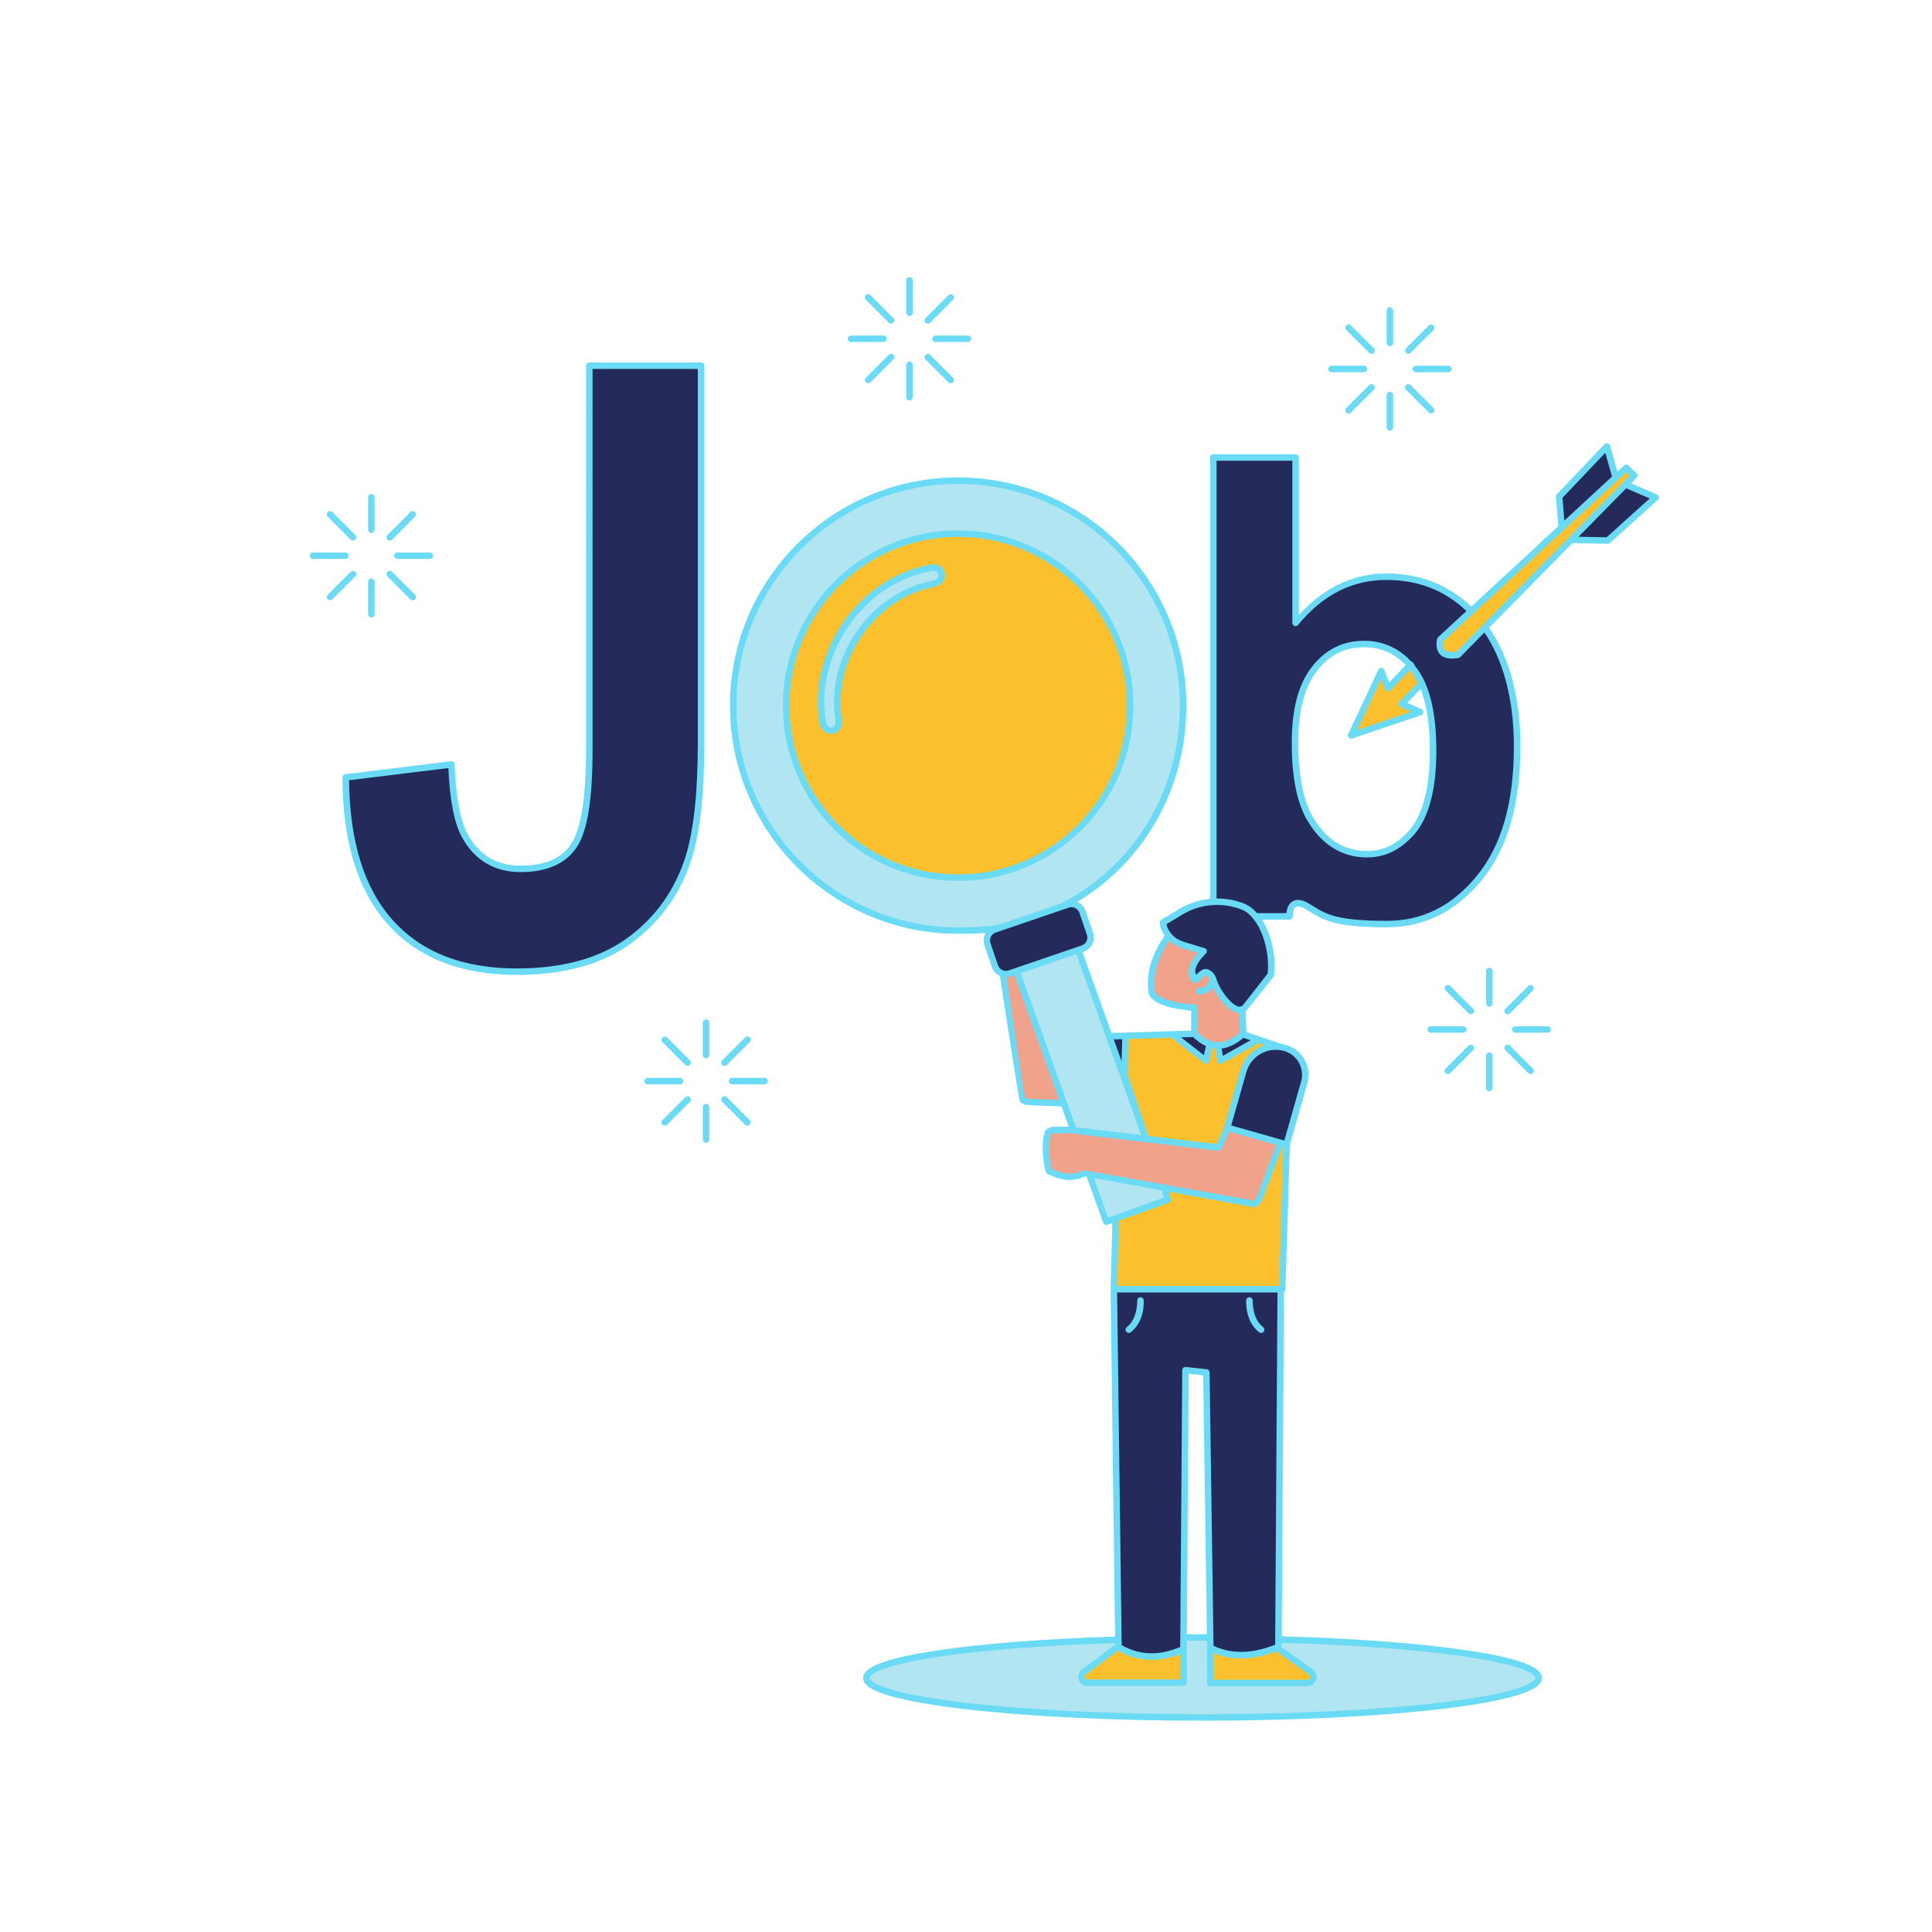 <?xml version="1.0" standalone="no"?>
<svg version="1.1" id="Layer_1_99_" xmlns="http://www.w3.org/2000/svg" xmlns:xlink="http://www.w3.org/1999/xlink" x="0px" y="0px" viewBox="0 0 595.276 595.276" enable-background="new 0 0 595.276 595.276" xml:space="preserve">
<path id="color_x5F_6" fill-rule="evenodd" clip-rule="evenodd" fill="#b1e5f2" d="M365.158,505.021h7.215l0.063,13.54
	c0,0.275,0.225,0.499,0.499,0.499h29.843c1.038,0,1.959-0.675,2.274-1.664c0.315-0.989-0.048-2.072-0.894-2.672
	c-4.246-3.013-9.505-6.746-9.841-6.984c0.047-0.077,0.073-0.165,0.074-0.255l0.014-2.034c0.095,0.14,0.255,0.223,0.423,0.219
	c22.7,0.644,42.492,2.168,56.587,4.245c7.047,1.039,12.674,2.215,16.501,3.477c1.915,0.63,3.379,1.286,4.327,1.925
	c0.948,0.639,1.321,1.216,1.321,1.688c0,0.276-0.114,0.57-0.414,0.917c-0.301,0.347-0.783,0.724-1.442,1.102
	c-1.316,0.756-3.325,1.514-5.924,2.236c-5.2,1.443-12.77,2.755-22.13,3.854c-18.718,2.2-44.598,3.564-73.163,3.564
	c-28.565,0-54.444-1.363-73.163-3.564c-9.359-1.1-16.932-2.411-22.131-3.854c-2.599-0.722-4.605-1.48-5.922-2.236
	c-0.659-0.378-1.143-0.755-1.442-1.102c-0.3-0.347-0.414-0.641-0.414-0.917c0-0.465,0.362-1.032,1.283-1.662
	c0.923-0.63,2.348-1.277,4.214-1.901c3.731-1.246,9.221-2.415,16.103-3.447c13.701-2.053,32.945-3.577,55.07-4.262l0.015,1.259
	c-0.044,0.017-0.085,0.039-0.123,0.067c0,0-5.994,4.479-10.332,7.721c-0.801,0.597-1.128,1.646-0.814,2.593
	c0.315,0.947,1.205,1.588,2.202,1.588h29.663c0.275,0,0.499-0.226,0.499-0.499L365.158,505.021z M336.304,362.315l22.041,4.022
	l0.859,2.99l-18.051,6.473L336.304,362.315z M331.928,293.356l20.422,56.954l-21.29-2.495c0.01-0.079,0.002-0.159-0.025-0.234
	l-17.228-48.042L331.928,293.356z M295.213,148.598c37.986,0,68.817,30.831,68.817,68.817c0,26.837-14.583,50.083-36.99,61.431
	l-19.237,6.562c-0.007,0.001-0.015,0.002-0.022,0.004c-4.027,0.739-8.277,0.817-12.569,0.817c-37.985,0-68.814-30.83-68.814-68.814
	C226.399,179.43,257.228,148.598,295.213,148.598z M295.215,163.918c-29.54,0-53.497,23.958-53.497,53.498
	s23.957,53.495,53.497,53.495c29.54,0,53.498-23.955,53.498-53.495S324.755,163.918,295.215,163.918z M287.178,179.438
	c-18.638,3.726-32.606,23.364-29.202,42.784c0,0.03-0.004,1.539-0.903,2.099c-0.634,0.395-1.293,0.407-1.869,0.09
	c-0.575-0.317-1.085-0.992-1.268-2.097v-0.002c-3.291-20.587,11.067-42.453,32.248-46.75c0.592-0.12,2.662-0.317,2.918-0.081
	c0.954,0.877,0.638,2.175,0.301,2.707c-0.339,0.532-1.048,1.023-2.22,1.25H287.178z"></path>
<path id="color_x5F_5" fill-rule="evenodd" clip-rule="evenodd" fill="#f1a28b" d="M323.463,348.953
	c-0.011,0.026,2.242-0.381,3.021-0.389c1.558-0.015,8.035,0.63,8.035,0.63s41.237,4.772,41.329,4.578l2.68-5.688l15.36,4.362
	l-6.786,18.301c0,0-53.051-9.815-53.154-9.754c-3.377,1.97-7.194,1.131-10.538-0.652c-0.038-0.208-0.365-1.979-0.538-4.366
	C322.688,353.466,322.746,350.517,323.463,348.953c0.002-0.005,0.006-0.014,0.011-0.025L323.463,348.953z M312.861,299.864
	l14.182,39.547l-11.763-0.154l-5.714-38.652C310.122,300.657,312.861,299.864,312.861,299.864z M360.125,289.076
	c1.002,1.04,2.421,2.015,4.422,2.626c3.014,0.92,4.558,1.384,5.349,1.619c0.053,0.015,0.049,0.013,0.095,0.027
	c-0.412,0.395-1.11,0.99-1.98,2.378c-0.552,0.882-1.036,1.898-1.22,2.978c-0.184,1.082-0.049,2.244,0.636,3.299
	c0,0.001,0,0.001,0,0.002c0.143,0.22,1.142,0.247,1.312,0.135c0.344-0.224,1.725-1.55,2.047-1.781
	c0.323-0.232,0.59-0.319,0.702-0.307c0.389,0.043,1.556,1.246,1.694,1.551c-0.424,1.871-1.328,2.631-2.134,2.99
	c-0.823,0.367-1.579,0.278-1.606,0.278c-0.275,0-0.499,0.226-0.499,0.499c0,0.261,0.203,0.479,0.462,0.498
	c0,0,0.975,0.115,2.05-0.365c0.817-0.365,1.7-1.097,2.282-2.397c0.905,2.285,2.563,4.79,4.372,6.521
	c1.058,1.012,2.161,1.768,3.276,2.006c0.308,0.065,0.616,0.077,0.92,0.043l0.221,6.589c-2.466,2.223-4.842,3.36-7.135,3.377
	c-2.3,0.017-4.584-1.079-6.899-3.373c0,0,0.002-8.254-0.272-8.254l-1.509-0.121c-1.413,0-4.3-0.445-6.796-1.255
	c-1.248-0.406-2.405-0.905-3.239-1.457c-0.833-0.552-1.297-1.135-1.357-1.66C354.554,298.83,357.002,293.556,360.125,289.076z"></path>
<path id="color_x5F_4" fill-rule="evenodd" clip-rule="evenodd" fill="#242b5b" d="M374.449,278.335
	c2.811-0.076,5.643,0.406,8.328,1.461c2.928,1.151,5.279,4.436,6.738,8.386c1.445,3.913,2.004,8.436,1.549,11.995
	c0,0-7.546,10.454-7.555,10.467c-0.229,0.358-1.597,0.08-1.914,0.012c-0.808-0.172-1.814-0.812-2.794-1.75
	c-1.962-1.876-3.832-4.906-4.499-7.211c-0.164-0.564-1.99-2.557-2.704-2.636c-0.535-0.059-2.184,1.148-2.532,1.48
	c-0.347,0.332-0.668,0.629-0.867,0.759c-0.452-0.781-0.355-1.58-0.422-2.427c-0.202-2.478,3.416-5.42,3.416-5.42
	c0.106-0.095-0.622-0.973-1.015-1.089c-0.786-0.234-2.326-0.697-5.34-1.617c-2.892-0.884-4.377-2.518-5.173-3.937
	c-0.715-1.272-0.769-2.109-0.79-2.315l5.206-3.133c2.826-1.699,5.965-2.692,9.165-2.959
	C373.648,278.368,374.047,278.346,374.449,278.335z M333.444,291.786l-22.512,7.682c-1.613,0.55-3.36-0.307-3.91-1.92l-2.311-6.775
	c-0.55-1.614,0.307-3.357,1.92-3.907c0,0,23.328-7.87,23.727-7.842c1.197,0.085,2.28,0.869,2.694,2.079l2.311,6.774
	C335.914,289.489,335.057,291.235,333.444,291.786z M500.948,149.847c0.031,0.023,0.064,0.042,0.099,0.057l8.178,3.529
	l-14.024,12.624l-9.998-0.195L500.948,149.847z M494.851,138.533c0,0,2.392,8.309,2.483,8.379l-15.762,14.56l-0.665-8.275
	L494.851,138.533z"></path>
<path id="color_x5F_3" fill-rule="evenodd" clip-rule="evenodd" fill="#242b5b" d="M343.689,397.729h50.424l-0.718,109.388
	c-7.815,3.159-14.362,3.042-19.99,0.327c0,0-1.402-85.05-1.652-85.077c0,0-6.987-0.468-6.989-0.195l-0.626,85.655
	c-6.228,2.637-12.465,3.149-19.028-0.592L343.689,397.729z M395.779,323.349c4.315,1.227,6.811,5.704,5.585,10.019
	c-2.236,7.87-5.15,18.127-5.301,18.659l-17.208-4.888c-0.015-0.062-0.041-0.119-0.078-0.17l4.774-16.805
	c0.717-2.525,2.408-4.661,4.701-5.94c1.147-0.639,2.396-1.037,3.674-1.186c0.32-0.038,0.642-0.059,0.964-0.065
	c0.967-0.018,1.939,0.106,2.885,0.375H395.779z M346.272,319.664l-0.259,10.013l-3.551-9.9L346.272,319.664z M382.997,319.21
	l3.523,1.208l-10.095,5.676l-0.618-3.478C378.212,322.48,380.612,321.307,382.997,319.21z M367.791,319.01
	c1.421,1.408,2.882,2.408,4.368,2.996l-0.915,3.992l-8.707-6.823l5.162-0.154C367.729,319.021,367.76,319.017,367.791,319.01z
	 M182.068,113.19h33.441v115.701c0,15.165-1.248,26.812-3.715,34.913c-3.32,10.589-9.32,19.073-18.029,25.481v-0.002
	c-8.694,6.391-20.174,9.603-34.495,9.603c-16.796,0-29.623-5.017-38.625-15.044c-8.934-9.943-13.474-24.559-13.62-43.869
	l31.583-3.888c0.415,10.25,1.825,17.578,4.351,21.981c3.802,6.716,9.708,10.138,17.473,10.138c7.807,0,13.467-2.418,16.759-7.295
	c3.333-4.916,4.879-14.748,4.879-29.64V113.19z M396.851,281.852h-9.759c-1.136-1.336-2.445-2.393-3.949-2.984
	c-2.836-1.114-5.83-1.617-8.797-1.527V141.465h24.343v50.447c0,0,0,0,0,0.001c0,0.274,0.791,0.432,0.886,0.317
	c7.696-9.389,16.965-14.036,27.548-14.036c9.935,0,18.383,3.221,25.455,10.06l-9.145,8.449c-0.077,0.072-0.13,0.165-0.151,0.268
	c-0.418,2.067-0.099,3.648,1.015,4.551c1.114,0.903,2.818,1.056,4.986,0.731c0.107-0.016,8.164-8.162,8.164-8.162
	c6.08,8.758,9.504,20.978,9.504,35.933c0,17.501-3.868,30.802-11.543,40.164c-7.696,9.388-16.956,14.035-28.101,14.035
	c-8.946,0-13.846-0.692-17.123-1.73c-3.278-1.038-4.977-2.429-7.603-3.931c-0.006-0.004-0.013-0.008-0.019-0.011
	c-1.406-0.725-2.514-0.908-3.397-0.681s-1.459,0.871-1.791,1.549C396.894,280.406,396.85,281.316,396.851,281.852z M420.278,198.928
	c5.329,0,9.888,1.983,13.513,5.991l4.118,6.494c2.075,4.953,3.145,11.634,3.145,19.994c0,10.988-2.035,18.972-5.812,23.972
	c-4.004,4.856-8.455,7.32-14.039,7.32c-7.05,0-12.772-3.425-16.96-10.421c-0.001-0.001-0.002-0.003-0.004-0.004
	c-3.066-5.007-4.734-12.823-4.734-23.434c0-10.203,2.024-17.586,5.997-22.598C409.494,201.204,414.302,198.928,420.278,198.928z"></path>
<path id="color_x5F_2" fill-rule="evenodd" clip-rule="evenodd" fill="#FBC02D" d="M402.778,518.061h-29.343v-9.476
	c5.679,2.576,12.28,2.629,19.89-0.346c0.03,0.036,0.065,0.068,0.103,0.094c0,0,5.773,4.098,10.154,7.206
	c0.495,0.352,0.705,0.977,0.521,1.555C403.918,517.671,403.385,518.061,402.778,518.061z M364.203,517.962H335.04
	c-0.571,0-1.074-0.364-1.254-0.905c-0.18-0.543,0.004-1.133,0.462-1.475c0-0.001,0-0.001,0-0.002
	c4.257-3.18,9.917-7.41,10.139-7.575c6.804,3.974,13.432,3.522,19.817,0.897V517.962z M394.311,396.73h-50.614l0.542-20.977
	l15.743-5.643c0.247-0.089-0.538-3.573-0.538-3.573s27.339,4.912,27.455,4.801c0,0,1.421-1.386,1.447-1.455l6.506-17.165
	l1.067,0.305l-1.339,43.603C394.482,396.635,394.389,396.671,394.311,396.73z M361.441,319.21c-0.049,0.193,0.023,0.398,0.182,0.518
	l9.624,7.54c0.088,0.068,0.742-0.057,0.794-0.283l1.069-4.66c0.557,0.153,1.119,0.249,1.682,0.287c0,0.002,0,0.004,0,0.006
	l0.772,4.344c0.043,0.238,0.663,0.389,0.738,0.348l11.415-6.418c0.023-0.012,0.045-0.027,0.065-0.043l3.668,1.258
	c-1.281,0.193-2.532,0.603-3.686,1.246c-2.524,1.407-4.386,3.759-5.175,6.539c-1.845,8.034-3.893,15.967-7.493,23.128l-21.638-2.577
	l-6.783-18.918c0.178-0.078,0.594-11.893,0.594-11.893L361.441,319.21z M295.215,163.918c-29.54,0-53.497,23.958-53.497,53.498
	s23.957,53.495,53.497,53.495c29.54,0,53.498-23.955,53.498-53.495S324.755,163.918,295.215,163.918z M434.449,205.678
	c0.139,0.17,0.279,0.343,0.415,0.518l2.555,4.29c0,0-6.073,6.276-6.073,6.406c0,0.198,4.844,2.458,4.844,2.458l-18.946,6.4
	l8.293-17.718c0,0,1.926,4.549,2.13,4.549C427.805,212.581,434.449,205.678,434.449,205.678z M287.182,179.438
	c1.173-0.228,1.882-0.718,2.22-1.25c0.338-0.531,0.653-1.83-0.301-2.707c-0.257-0.236-2.326-0.039-2.918,0.081
	c-21.181,4.297-35.539,26.163-32.248,46.75v0.002c0.184,1.106,0.693,1.781,1.268,2.097c0.575,0.317,1.234,0.305,1.869-0.09
	c0.899-0.56,0.903-2.069,0.903-2.099c-3.404-19.42,10.563-39.056,29.202-42.784H287.182z M501.061,144.83l1.752,1.695
	l-53.824,54.742c-1.949,0.269-3.33,0.07-4.061-0.523c-0.73-0.592-1.004-1.658-0.671-3.443L501.061,144.83z"></path>
<path id="color_x5F_1" fill="#6adaf5" d="M280.188,85.373c-0.547,0.008-0.991,0.464-0.983,1.012v9.959c0,0.005,0,0.009,0,0.014
	c0,0.548,0.45,0.999,0.999,0.999c0.548,0,0.999-0.45,0.999-0.999c0-0.005,0-0.009,0-0.014v-9.959c0-0.004,0-0.009,0-0.013
	c0-0.548-0.45-1-0.999-1C280.199,85.372,280.194,85.372,280.188,85.373z M267.47,90.648c-0.548,0-0.999,0.45-0.999,0.999
	c0,0.27,0.109,0.527,0.303,0.716l7.041,7.041c0.189,0.197,0.449,0.308,0.721,0.308c0.548,0,0.999-0.451,0.999-0.999
	c0-0.272-0.111-0.532-0.307-0.721l-7.042-7.041C267.998,90.757,267.739,90.648,267.47,90.648z M292.906,90.648
	c-0.26,0.008-0.506,0.116-0.687,0.303l-7.04,7.041c-0.196,0.189-0.307,0.449-0.307,0.721c0,0.547,0.45,0.999,0.999,0.999
	c0.272,0,0.532-0.111,0.72-0.308l7.04-7.041c0.194-0.189,0.303-0.446,0.303-0.717c0-0.547-0.45-0.999-0.999-0.999
	C292.925,90.647,292.916,90.648,292.906,90.648z M428.225,94.682c-0.547,0.008-0.991,0.465-0.983,1.013v9.958
	c0,0.005,0,0.01,0,0.014c0,0.548,0.45,0.999,0.999,0.999c0.547,0,0.999-0.45,0.999-0.999c0-0.004,0-0.009,0-0.014v-9.958
	c0-0.005,0-0.01,0-0.014c0-0.548-0.451-0.999-0.999-0.999C428.236,94.682,428.23,94.682,428.225,94.682z M415.507,99.956
	c-0.548,0-0.999,0.451-0.999,0.999c0,0.27,0.109,0.528,0.302,0.716l7.042,7.042c0.189,0.196,0.448,0.307,0.721,0.307
	c0.547,0,0.999-0.45,0.999-0.999c0-0.272-0.111-0.532-0.308-0.72l-7.041-7.042C416.034,100.065,415.776,99.956,415.507,99.956z
	 M440.943,99.956c-0.26,0.008-0.504,0.117-0.685,0.303l-7.042,7.042c-0.196,0.188-0.307,0.448-0.307,0.72
	c0,0.548,0.45,0.999,0.999,0.999c0.272,0,0.532-0.111,0.72-0.307l7.042-7.042c0.194-0.188,0.303-0.446,0.303-0.716
	c0-0.548-0.45-0.999-0.999-0.999C440.964,99.956,440.953,99.956,440.943,99.956z M262.21,103.38c-0.004,0-0.009,0-0.014,0
	c-0.547,0-0.999,0.45-0.999,0.999c0,0.547,0.451,0.999,0.999,0.999c0.005,0,0.01,0,0.014,0h9.959c0.005,0,0.009,0,0.014,0
	c0.548,0,0.999-0.451,0.999-0.999c0-0.548-0.45-0.999-0.999-0.999c-0.005,0-0.009,0-0.014,0H262.21z M288.237,103.38
	c-0.005,0-0.01,0-0.014,0c-0.548,0-0.999,0.45-0.999,0.999c0,0.547,0.45,0.999,0.999,0.999c0.004,0,0.009,0,0.014,0h9.959
	c0.004,0,0.009,0,0.014,0c0.547,0,0.999-0.451,0.999-0.999c0-0.548-0.451-0.999-0.999-0.999c-0.005,0-0.01,0-0.014,0H288.237z
	 M274.502,109.051c-0.26,0.007-0.506,0.116-0.687,0.302l-7.041,7.042c-0.188,0.188-0.293,0.441-0.293,0.706c0,0.548,0.451,1,1,1
	c0.265,0,0.519-0.106,0.707-0.294l7.04-7.042c0.193-0.188,0.303-0.446,0.303-0.716c0-0.547-0.451-0.999-1-0.999
	C274.522,109.05,274.512,109.05,274.502,109.051z M285.873,109.051c-0.001,0-0.001,0-0.002,0c-0.548,0-0.999,0.45-0.999,0.999
	c0,0.27,0.11,0.529,0.304,0.717l7.042,7.04c0.189,0.197,0.448,0.308,0.721,0.308c0.547,0,0.999-0.451,0.999-0.999
	c0-0.273-0.111-0.532-0.308-0.721l-7.041-7.04C286.402,109.161,286.143,109.051,285.873,109.051z M280.188,111.4
	c-0.541,0.009-0.983,0.456-0.983,0.999c0,0.005,0,0.011,0,0.016v9.958c0,0.005,0,0.01,0,0.015c0,0.547,0.45,0.999,0.999,0.999
	c0.548,0,0.999-0.451,0.999-0.999c0-0.005,0-0.01,0-0.015v-9.958c0-0.005,0-0.011,0-0.016c0-0.548-0.45-0.999-0.999-0.999
	C280.199,111.4,280.194,111.4,280.188,111.4z M181.568,111.692c-0.548,0-0.999,0.451-0.999,0.999V231.27
	c0,14.784-1.699,24.49-4.621,28.801c-2.978,4.412-8.015,6.636-15.518,6.636c-7.334,0-12.583-3.043-16.169-9.381
	c-0.002-0.002-0.003-0.004-0.004-0.006c-2.331-4.064-3.807-11.386-4.187-21.831c-0.019-0.534-0.463-0.963-0.998-0.963
	c-0.042,0-0.083,0.002-0.124,0.007l-32.573,4.011c-0.5,0.061-0.88,0.491-0.878,0.995c0.077,19.773,4.706,34.926,14.032,45.304
	c9.31,10.37,22.645,15.542,39.741,15.542c14.544,0,26.374-3.271,35.383-9.894c8.954-6.589,15.165-15.375,18.57-26.242
	c0.002-0.002,0.003-0.005,0.004-0.007c2.543-8.348,3.78-20.104,3.78-35.35V112.691c0-0.547-0.45-0.999-0.999-0.999H181.568z
	 M410.247,112.689c-0.005,0-0.009,0-0.014,0c-0.548,0-0.999,0.451-0.999,0.999c0,0.548,0.45,0.999,0.999,0.999
	c0.005,0,0.009,0,0.014,0h9.959c0.005,0,0.009,0,0.014,0c0.548,0,0.999-0.45,0.999-0.999c0-0.547-0.45-0.999-0.999-0.999
	c-0.005,0-0.009,0-0.014,0H410.247z M436.274,112.689c-0.005,0-0.01,0-0.014,0c-0.548,0-1,0.451-1,0.999
	c0,0.548,0.451,0.999,1,0.999c0.004,0,0.009,0,0.014,0h9.958c0.005,0,0.01,0,0.015,0c0.547,0,0.999-0.45,0.999-0.999
	c0-0.547-0.451-0.999-0.999-0.999c-0.005,0-0.01,0-0.015,0H436.274z M182.567,113.69h32.443v115.202
	c0,15.138-1.252,26.75-3.694,34.768c-3.291,10.497-9.221,18.874-17.847,25.221c-8.59,6.314-19.954,9.506-34.198,9.506
	c-16.696,0-29.354-4.965-38.254-14.878c-8.756-9.746-13.248-24.099-13.464-43.099l30.594-3.764
	c0.443,9.983,1.823,17.206,4.377,21.663c3.875,6.847,9.999,10.395,17.908,10.395c7.908,0,13.775-2.483,17.172-7.514l0.002-0.002
	c3.469-5.119,4.963-14.993,4.963-29.919V113.69z M422.539,118.36c-0.26,0.008-0.506,0.116-0.687,0.303l-7.04,7.041
	c-0.196,0.189-0.307,0.449-0.307,0.721c0,0.548,0.45,0.999,0.999,0.999c0.272,0,0.532-0.111,0.72-0.308l7.04-7.041
	c0.194-0.189,0.303-0.446,0.303-0.716c0-0.548-0.45-1-0.999-1C422.558,118.359,422.549,118.36,422.539,118.36z M433.91,118.36
	c-0.548,0-0.999,0.45-0.999,0.999c0,0.27,0.109,0.528,0.302,0.716l7.042,7.041c0.189,0.197,0.448,0.308,0.72,0.308
	c0.548,0,1-0.45,1-0.999c0-0.272-0.112-0.532-0.308-0.721l-7.042-7.041C434.438,118.469,434.179,118.36,433.91,118.36L433.91,118.36
	z M428.225,120.708c-0.547,0.009-0.991,0.465-0.983,1.013v9.959c0,0.005,0,0.009,0,0.014c0,0.548,0.45,0.999,0.999,0.999
	c0.547,0,0.999-0.45,0.999-0.999c0-0.005,0-0.009,0-0.014v-9.959c0-0.004,0-0.009,0-0.014c0-0.547-0.451-0.999-0.999-0.999
	C428.236,120.708,428.23,120.708,428.225,120.708z M495.086,136.557c-0.272,0.001-0.531,0.113-0.718,0.31l-14.699,15.46
	c-0.196,0.206-0.295,0.485-0.272,0.768l0.726,9.036l-26.805,24.763c-7.277-6.895-16.072-10.199-26.194-10.199
	c-10.247,0-19.338,4.436-26.936,12.791v-48.521c0-0.548-0.451-0.999-0.999-0.999h-25.342c-0.548,0-0.999,0.45-0.999,0.999V276.94
	c-3.331,0.32-6.592,1.367-9.535,3.137l-5.54,3.332c-0.322,0.194-0.507,0.554-0.479,0.929c0,0,0.116,1.512,1.067,3.205
	c0.139,0.247,0.304,0.5,0.481,0.754c-3.206,4.623-5.823,10.292-5.009,17.395c0.138,1.204,1.001,2.069,2.017,2.742
	c1.016,0.672,2.275,1.199,3.606,1.63c2.659,0.864,7.541,1.33,7.541,1.33v6.15l-24.538,0.735l-8.94-24.935l0.412-0.14
	c2.381-0.813,3.667-3.432,2.854-5.812l-2.311-6.773c-0.439-1.287-1.41-2.246-2.583-2.735c20.53-12.27,33.641-34.788,33.641-60.469
	c0-38.797-31.519-70.315-70.315-70.315c-38.796,0-70.312,31.519-70.312,70.315c0,38.796,31.517,70.312,70.312,70.312
	c2.844,0,5.695-0.052,8.514-0.295c-0.67,1.118-0.884,2.502-0.434,3.823l2.312,6.776c0.423,1.243,1.345,2.174,2.463,2.678
	c0,0,5.914,38.728,6.197,38.875l1.633,0.847c0.132,0.068,11.108,0.475,11.108,0.475c0.015,0.001,0.029,0.001,0.043,0l2.236,6.233
	c-0.436-0.028-4.472-0.031-5.196,0.082c-0.362,0.056-1.732,0.552-1.974,1.071c-0.999,2.141-0.93,5.177-0.739,7.792
	c0.191,2.614,0.83,5.326,1.092,5.469c3.516,1.928,7.86,2.939,11.793,0.898l0.534,0.097l5.117,14.227
	c0.186,0.515,0.761,0.787,1.276,0.603l1.523-0.546l-0.526,20.348c0,0.002,0,0.004,0,0.006v0.018c-0.001,0.012-0.001,0.024,0,0.037
	l1.386,107.01c-21.965,0.694-41.075,2.209-54.773,4.263c-6.931,1.039-12.472,2.208-16.355,3.506
	c-1.941,0.648-3.467,1.32-4.583,2.083c-1.118,0.762-1.938,1.709-1.938,2.9c0,0.707,0.317,1.361,0.778,1.896
	c0.462,0.534,1.075,0.99,1.828,1.422c1.508,0.865,3.603,1.639,6.27,2.38c5.335,1.481,12.952,2.795,22.356,3.899
	c18.806,2.21,44.726,3.574,73.338,3.574c28.613,0,54.533-1.363,73.339-3.574c9.403-1.105,17.021-2.418,22.356-3.899
	c2.667-0.741,4.76-1.515,6.267-2.38c0.754-0.433,1.368-0.888,1.83-1.422c0.462-0.534,0.779-1.189,0.779-1.896
	c0-1.208-0.84-2.16-1.983-2.93c-1.143-0.77-2.705-1.449-4.693-2.104c-3.978-1.31-9.658-2.492-16.753-3.537
	c-14.182-2.089-33.997-3.613-56.722-4.259l0.696-106.111c0.271-0.179,0.438-0.477,0.448-0.802c0,0,1.365-44.464,1.359-44.514
	c0.055-0.194,3.115-10.969,5.388-18.969c1.435-5.052-1.489-10.313-6.506-11.813c0,0-1.925-0.441-2-0.467l-10.284-3.524l-0.211-6.363
	c0.38-0.256,8.541-10.641,8.541-10.641c0.11-0.14,0.18-0.307,0.203-0.481c0.521-3.892-0.082-8.643-1.627-12.824
	c-0.567-1.536-1.264-3.001-2.092-4.314h8.511c0.548,0,0.999-0.45,0.999-0.999c0-0.02,0-0.04-0.002-0.06c0,0-0.024-1.375,0.387-2.218
	c0.206-0.421,0.424-0.652,0.817-0.753c0.393-0.101,1.126-0.06,2.331,0.56c2.501,1.433,4.375,2.935,7.861,4.04
	c3.504,1.109,8.554,1.8,17.577,1.8c11.564,0,21.342-4.925,29.259-14.583c7.959-9.71,11.883-23.393,11.883-41.114
	c0-15.08-3.426-27.538-9.647-36.6l25.643-26.079l10.923,0.215c0.253,0.005,0.498-0.087,0.686-0.256l14.752-13.279
	c0.21-0.19,0.329-0.458,0.329-0.741c0-0.398-0.237-0.759-0.602-0.917l-7.976-3.442l1.678-1.707c0.184-0.187,0.287-0.438,0.287-0.7
	c0-0.271-0.11-0.529-0.305-0.717l-2.452-2.374c-0.194-0.188-0.455-0.29-0.726-0.282c-0.24,0.007-0.47,0.101-0.647,0.264l-2.056,1.9
	l-2.282-8.025C495.931,136.852,495.533,136.554,495.086,136.557z M494.609,139.512l2.064,7.254c0.006,0.02,0.013,0.04,0.02,0.059
	l-14.705,13.583l-0.563-7.029L494.609,139.512z M374.845,141.964h23.345v49.947l0,0c0,0.548,0.45,0.999,0.999,0.999
	c0.299,0,0.582-0.134,0.772-0.366c7.622-9.298,16.728-13.852,27.163-13.852c9.648,0,17.819,3.055,24.723,9.558l-8.75,8.084
	c-0.155,0.142-0.261,0.33-0.303,0.534c-0.436,2.159-0.104,3.987,1.19,5.037c1.294,1.051,3.142,1.174,5.374,0.839
	c0.215-0.032,0.412-0.134,0.564-0.289l7.452-7.579c5.794,8.617,9.079,20.55,9.079,35.145c0,17.427-3.85,30.601-11.43,39.848
	c-7.622,9.299-16.71,13.852-27.714,13.852c-8.92,0-13.771-0.693-16.973-1.707c-3.202-1.014-4.843-2.365-7.505-3.887
	c-0.013-0.008-0.026-0.015-0.039-0.022c-1.47-0.757-2.703-0.991-3.749-0.721c-1.046,0.269-1.742,1.049-2.114,1.812
	c-0.369,0.755-0.511,1.546-0.565,2.155h-9.034c-1.147-1.305-2.469-2.348-4.003-2.951c-2.736-1.075-5.614-1.585-8.48-1.562V141.964z
	 M501.053,145.516l1.052,1.019l-53.334,54.244c-1.779,0.219-2.991,0.013-3.529-0.422c-0.533-0.433-0.764-1.261-0.503-2.822
	L501.053,145.516z M295.213,149.098c37.715,0,68.318,30.603,68.318,68.318c0,26.649-14.468,49.708-36.698,60.975l-19.143,6.531
	c-3.971,0.728-8.191,0.809-12.477,0.809c-37.715,0-68.315-30.6-68.315-68.315S257.498,149.098,295.213,149.098z M501.055,150.452
	l7.257,3.129l-13.299,11.971l-8.639-0.17L501.055,150.452z M114.404,152.219c-0.548,0.008-0.993,0.464-0.985,1.013v9.959
	c0,0.004,0,0.009,0,0.014c0,0.547,0.45,0.999,0.999,0.999c0.547,0,0.999-0.451,0.999-0.999c0-0.005,0-0.01,0-0.014v-9.959
	c0-0.005,0-0.009,0-0.014c0-0.547-0.451-0.999-0.999-0.999C114.413,152.219,114.409,152.219,114.404,152.219z M101.683,157.494
	c-0.547,0.001-0.997,0.451-0.997,0.999c0,0.269,0.109,0.527,0.302,0.715l7.04,7.042c0.189,0.196,0.448,0.308,0.721,0.308
	c0.547,0,0.999-0.451,0.999-0.999c0-0.273-0.111-0.532-0.308-0.721l-7.04-7.042C102.213,157.602,101.953,157.493,101.683,157.494z
	 M127.12,157.494c-0.259,0.007-0.505,0.116-0.686,0.302l-7.042,7.042c-0.196,0.189-0.307,0.448-0.307,0.721
	c0,0.547,0.45,0.999,0.999,0.999c0.272,0,0.532-0.112,0.72-0.308l7.042-7.042c0.194-0.188,0.303-0.446,0.303-0.716
	c0-0.547-0.451-0.999-0.999-0.999C127.14,157.493,127.13,157.493,127.12,157.494z M295.215,163.418
	c-29.81,0-53.996,24.188-53.996,53.997s24.187,53.994,53.996,53.994s53.997-24.185,53.997-53.994S325.025,163.418,295.215,163.418z
	 M295.215,165.416c28.73,0,52,23.27,52,52s-23.27,51.997-52,51.997c-28.73,0-51.999-23.267-51.999-51.997
	S266.485,165.416,295.215,165.416z M96.424,170.227c-0.005,0-0.009-0.001-0.014-0.001c-0.548,0-0.999,0.451-0.999,1
	c0,0.547,0.45,0.999,0.999,0.999c0.005,0,0.009,0,0.014,0h9.959c0.004,0,0.009,0,0.014,0c0.548,0,0.999-0.451,0.999-0.999
	c0-0.548-0.45-1-0.999-1c-0.005,0-0.01,0.001-0.014,0.001H96.424z M122.451,170.227c-0.005,0-0.01-0.001-0.015-0.001
	c-0.547,0-0.999,0.451-0.999,1c0,0.547,0.451,0.999,0.999,0.999c0.005,0,0.01,0,0.015,0h9.958c0.005,0,0.01,0,0.014,0
	c0.548,0,1-0.451,1-0.999c0-0.548-0.451-1-1-1c-0.004,0-0.009,0.001-0.014,0.001H122.451z M287.886,173.834
	c-0.797-0.03-1.452,0.151-2,0.262c-22.021,4.467-36.855,27.035-33.429,48.454c0,0.002,0,0.004,0,0.006
	c0.242,1.46,0.985,2.596,2.025,3.168c1.04,0.572,2.338,0.52,3.383-0.131c1.834-1.143,1.607-3.445,1.607-3.445
	c-0.002-0.044-0.006-0.088-0.014-0.131c-3.288-18.577,10.211-37.546,28.009-41.108c1.457-0.284,2.581-0.943,3.2-1.918
	c0.619-0.975,0.627-2.222,0.097-3.262c0,0-0.001,0-0.002,0c-0.131-0.257-0.324-0.723-0.79-1.128
	c-0.465-0.404-1.124-0.654-2.002-0.762C287.942,173.837,287.914,173.835,287.886,173.834z M287.771,175.835
	c0.569,0.08,0.804,0.201,0.892,0.277c0.092,0.08,0.154,0.199,0.322,0.527h-0.002c0.265,0.518,0.243,0.896-0.002,1.281
	c-0.245,0.385-0.817,0.818-1.894,1.028c-0.002,0-0.004,0-0.006,0c-18.905,3.779-33.023,23.613-29.607,43.301
	c-0.003,0.047-0.079,1.281-0.667,1.648c-0.496,0.31-0.941,0.308-1.361,0.076c-0.419-0.231-0.852-0.753-1.017-1.738
	c-3.248-20.31,10.952-41.944,31.854-46.184C286.884,175.93,287.349,175.826,287.771,175.835z M108.718,175.897
	c-0.26,0.008-0.506,0.117-0.687,0.303l-7.042,7.042c-0.196,0.188-0.307,0.448-0.307,0.72c0,0.548,0.45,0.999,0.999,0.999
	c0.272,0,0.532-0.111,0.72-0.307l7.042-7.042c0.194-0.188,0.303-0.446,0.303-0.716c0-0.548-0.45-0.999-0.999-0.999
	C108.737,175.897,108.727,175.897,108.718,175.897z M120.088,175.897L120.088,175.897c-0.549,0-1,0.451-1,0.999
	c0,0.271,0.11,0.53,0.304,0.718l7.042,7.04c0.188,0.196,0.448,0.307,0.72,0.307c0.548,0,0.999-0.45,0.999-0.999
	c0-0.272-0.111-0.532-0.307-0.72l-7.042-7.042C120.616,176.007,120.358,175.897,120.088,175.897z M114.404,178.246
	c-0.542,0.007-0.985,0.455-0.985,0.999c0,0.005,0,0.01,0,0.016v9.958c0,0.005,0,0.01,0,0.014c0,0.548,0.45,0.999,0.999,0.999
	c0.547,0,0.999-0.45,0.999-0.999c0-0.004,0-0.009,0-0.014v-9.958c0-0.006,0-0.011,0-0.016c0-0.548-0.451-0.999-0.999-0.999
	C114.413,178.246,114.409,178.246,114.404,178.246z M420.278,197.43c-6.363,0-11.728,2.552-15.952,7.881
	c-4.263,5.377-6.32,13.127-6.32,23.527c0,10.767,1.656,18.827,4.957,24.217c4.389,7.328,10.7,11.141,18.24,11.141
	c6.033,0,11.003-2.776,15.201-7.867c0.008-0.011,0.017-0.022,0.025-0.034c4.088-5.402,6.124-13.708,6.124-24.889
	c0-11.762-2.019-20.461-6.316-25.889c-0.045-0.059-0.092-0.112-0.137-0.17l-0.638-1.072c-0.143-0.24-0.382-0.41-0.655-0.465
	C430.926,199.595,425.937,197.43,420.278,197.43z M420.278,199.427c5.052,0,9.351,1.797,12.832,5.483l-5.086,5.35l-1.52-3.857
	c-0.15-0.381-0.519-0.631-0.929-0.631c-0.387,0-0.74,0.225-0.905,0.575l-9.278,19.827c-0.061,0.133-0.093,0.277-0.093,0.422
	c0,0.548,0.45,0.999,0.999,0.999c0.108,0,0.215-0.017,0.318-0.052l21.271-7.186c0.405-0.137,0.678-0.519,0.678-0.946
	c0-0.395-0.234-0.753-0.594-0.913l-4.403-1.94l4.167-4.254c1.85,4.791,2.819,11.178,2.819,19.102c0,10.928-2.034,18.806-5.71,23.672
	c-3.936,4.766-8.213,7.12-13.641,7.12c-6.887,0-12.412-3.293-16.533-10.178c-0.001-0.003-0.002-0.006-0.004-0.01
	c-2.988-4.879-4.662-12.614-4.662-23.173c0-10.136,2.012-17.397,5.888-22.287C409.807,201.612,414.432,199.427,420.278,199.427z
	 M434.415,206.437c0.01,0.012,0.02,0.026,0.03,0.039l2.348,3.936l-5.661,5.782c-0.183,0.187-0.286,0.437-0.286,0.699
	c0,0.396,0.235,0.755,0.596,0.914l3.367,1.483l-16.617,5.614l7.306-15.61l1.24,3.154c0.15,0.382,0.519,0.633,0.93,0.633
	c0.274,0,0.535-0.113,0.724-0.312L434.415,206.437z M374.465,278.835c2.744-0.074,5.509,0.396,8.131,1.426
	c2.717,1.067,5.02,4.221,6.451,8.093c1.402,3.798,1.936,8.205,1.519,11.646c0,0-7.716,9.885-7.84,9.996
	c-0.214,0.013-0.858,0.21-1.028,0.174c-0.654-0.139-1.611-0.722-2.554-1.623c-1.884-1.803-3.73-4.807-4.362-6.989
	c-0.188-0.649-0.542-1.292-1.051-1.85c-0.509-0.556-1.201-1.046-2.078-1.143c-0.746-0.083-1.288,0.252-1.74,0.575
	c-0.45,0.324-0.843,0.706-1.192,1.04c-0.084,0.081-0.115,0.097-0.193,0.17c-0.127-0.454-0.345-0.893-0.26-1.393
	c0.136-0.801,0.527-1.66,1.012-2.434c0.97-1.548,2.246-2.698,2.246-2.698c0.211-0.19,0.333-0.46,0.333-0.745
	c0-0.461-0.321-0.866-0.77-0.972c-0.003-0.001-0.027-0.008-0.076-0.022c-0.099-0.027-0.301-0.084-0.693-0.201
	c-0.783-0.232-2.324-0.697-5.337-1.617c-2.772-0.846-4.137-2.375-4.883-3.703c-0.579-1.032-0.588-1.512-0.636-1.846l4.875-2.929
	c2.76-1.659,5.826-2.63,8.95-2.891C373.681,278.867,374.072,278.845,374.465,278.835z M330.325,279.521
	c1.003,0.07,1.907,0.726,2.254,1.744l2.312,6.774c0.462,1.356-0.252,2.812-1.609,3.275l-22.513,7.682
	c-1.356,0.463-2.812-0.252-3.275-1.609l-2.311-6.773c-0.463-1.358,0.252-2.813,1.609-3.275l22.512-7.683
	C329.644,279.54,329.991,279.498,330.325,279.521z M360.21,289.842c1.025,0.935,2.382,1.785,4.191,2.337
	c2.665,0.814,3.866,1.175,4.73,1.432c-0.529,0.55-0.863,0.762-1.543,1.849c-0.574,0.918-1.088,1.988-1.287,3.162
	c-0.2,1.176-0.05,2.486,0.708,3.655c0.218,0.335,0.763,0.616,1.163,0.59c0.401-0.025,0.635-0.175,0.843-0.31
	c0.415-0.271,0.742-0.603,1.089-0.935c0.347-0.332,0.696-0.658,0.975-0.858c0.209-0.15,0.36-0.19,0.381-0.205
	c0.225,0.033,0.522,0.194,0.798,0.495c0.159,0.174,0.292,0.384,0.401,0.591c-0.404,1.62-1.151,2.196-1.812,2.491
	c-0.697,0.311-1.266,0.244-1.266,0.244c-0.038-0.005-0.077-0.007-0.116-0.007c-0.548,0-1,0.451-1,1c0,0.504,0.383,0.935,0.884,0.993
	c0,0,1.11,0.13,2.311-0.405c0.692-0.309,1.42-0.875,2.012-1.738c0.974,2.084,2.463,4.206,4.095,5.766
	c1.096,1.049,2.248,1.865,3.517,2.134c0.178,0.038,0.36,0.056,0.542,0.062l0.195,5.833c-2.34,2.06-4.549,3.11-6.632,3.125
	c-2.093,0.016-4.201-0.989-6.395-3.113v-7.636c0-0.547-0.451-0.999-0.999-0.999h-1.281c-1.314,0-4.198-0.438-6.64-1.231
	c-1.222-0.397-2.346-0.887-3.119-1.398c-0.773-0.512-1.103-1.003-1.138-1.303C355.093,299.154,357.285,294.162,360.21,289.842z
	 M331.626,293.99l19.984,55.729l-16.914-2.014c-0.004-0.001-0.008-0.001-0.012-0.002l-3.197-0.348L314.45,299.85L331.626,293.99z
	 M458.835,298.194c-0.547,0.008-0.991,0.464-0.984,1.012v9.959c0,0.005,0,0.009,0,0.014c0,0.548,0.451,0.999,0.999,0.999
	c0.548,0,0.999-0.45,0.999-0.999c0-0.005,0-0.009,0-0.014v-9.959c0-0.004,0-0.009,0-0.013c0-0.548-0.45-0.999-0.999-0.999
	C458.845,298.194,458.84,298.194,458.835,298.194z M312.559,300.496l13.767,38.391l-9.709-0.334l-0.98-0.507l-5.491-36.941
	c0.424-0.018,0.85-0.075,1.27-0.219L312.559,300.496z M446.115,303.469c-0.547,0-0.999,0.45-0.999,0.999
	c0,0.27,0.11,0.527,0.303,0.716l7.042,7.041c0.188,0.197,0.448,0.308,0.72,0.308c0.548,0,0.999-0.45,0.999-0.999
	c0-0.272-0.111-0.532-0.307-0.721l-7.042-7.041C446.644,303.578,446.385,303.469,446.115,303.469z M471.553,303.469
	c-0.26,0.008-0.505,0.116-0.687,0.303l-7.041,7.041c-0.197,0.189-0.308,0.449-0.308,0.721c0,0.548,0.451,0.999,0.999,0.999
	c0.272,0,0.532-0.111,0.721-0.308l7.042-7.041c0.193-0.189,0.303-0.446,0.303-0.716c0-0.548-0.451-1-1-1
	C471.573,303.468,471.563,303.469,471.553,303.469z M217.524,314.093c-0.548,0.007-0.993,0.464-0.985,1.012v9.959
	c0,0.005,0,0.009,0,0.014c0,0.548,0.45,0.999,0.999,0.999c0.547,0,0.999-0.45,0.999-0.999c0-0.005,0-0.009,0-0.014v-9.959
	c0-0.004,0-0.009,0-0.013c0-0.548-0.451-0.999-0.999-0.999C217.533,314.093,217.529,314.093,217.524,314.093z M440.857,316.201
	c-0.005,0-0.01,0-0.015,0c-0.547,0-0.999,0.45-0.999,0.999c0,0.548,0.451,0.999,0.999,0.999c0.005,0,0.01,0,0.015,0h9.958
	c0.005,0,0.01,0,0.014,0c0.548,0,1-0.45,1-0.999c0-0.548-0.451-0.999-1-0.999c-0.004,0-0.009,0-0.014,0H440.857z M466.883,316.201
	c-0.005,0-0.009,0-0.014,0c-0.548,0-0.999,0.45-0.999,0.999c0,0.548,0.45,0.999,0.999,0.999c0.005,0,0.009,0,0.014,0h9.959
	c0.005,0,0.009,0,0.014,0c0.548,0,0.999-0.45,0.999-0.999c0-0.548-0.45-0.999-0.999-0.999c-0.005,0-0.009,0-0.014,0H466.883z
	 M204.804,319.368c-0.547,0.001-0.997,0.451-0.997,0.999c0,0.27,0.109,0.527,0.302,0.716l7.04,7.041
	c0.188,0.188,0.441,0.293,0.706,0.293c0.548,0,1-0.451,1-1c0-0.265-0.106-0.519-0.294-0.707l-7.04-7.039
	C205.333,319.476,205.074,319.367,204.804,319.368z M230.241,319.368c-0.259,0.008-0.505,0.116-0.686,0.303l-7.042,7.041
	c-0.196,0.189-0.307,0.449-0.307,0.721c0,0.547,0.45,0.999,0.999,0.999c0.272,0,0.532-0.111,0.72-0.308l7.042-7.041
	c0.194-0.189,0.303-0.446,0.303-0.716c0-0.548-0.45-1-0.999-1C230.261,319.367,230.251,319.368,230.241,319.368z M367.61,319.525
	c1.28,1.238,2.608,2.17,3.969,2.776l-0.645,2.82l-7.004-5.486L367.61,319.525z M361.002,319.722
	c0.068,0.158,10.33,8.151,10.554,8.151c0.463,0,0.869-0.323,0.973-0.775l0.955-4.165c0.294,0.064,0.588,0.121,0.885,0.154
	l0.704,3.962c0.085,0.475,0.501,0.825,0.984,0.825c0.172,0,11.783-6.478,11.783-6.478l1.787,0.612
	c-0.725,0.23-1.429,0.532-2.103,0.908c-2.64,1.471-4.587,3.932-5.413,6.839l-4.949,17.423c-0.033,0.118-0.043,0.242-0.031,0.365
	l-2.331,4.939l-20.972-2.497c0,0-6.355-18.676-6.35-18.891l0.284-10.977L361.002,319.722z M383.106,319.773l2.198,0.755
	l-8.511,4.785l-0.398-2.239C378.672,322.801,380.914,321.65,383.106,319.773z M345.761,320.177l-0.178,6.821l-2.417-6.742
	L345.761,320.177z M453.15,321.873c-0.26,0.007-0.505,0.116-0.686,0.302l-7.042,7.042c-0.196,0.189-0.308,0.448-0.308,0.721
	c0,0.547,0.451,0.999,0.999,0.999c0.273,0,0.532-0.111,0.721-0.308l7.042-7.042c0.193-0.188,0.303-0.446,0.303-0.716
	c0-0.547-0.451-0.999-0.999-0.999C453.17,321.872,453.16,321.872,453.15,321.873z M464.519,321.873c-0.548,0-0.999,0.45-0.999,0.999
	c0,0.271,0.11,0.529,0.305,0.717l7.04,7.04c0.188,0.197,0.448,0.308,0.72,0.308c0.548,0,0.999-0.451,0.999-0.999
	c0-0.273-0.111-0.532-0.307-0.721l-7.04-7.04C465.048,321.982,464.79,321.873,464.519,321.873z M392.899,323.472
	c0.918-0.017,1.842,0.102,2.741,0.358c0.001,0,0.003,0,0.004,0c4.055,1.153,6.391,5.348,5.24,9.403
	c-2.178,7.668-4.874,17.158-5.164,18.179l-16.365-4.648l4.676-16.461c0.681-2.398,2.286-4.426,4.464-5.639
	c1.089-0.607,2.275-0.987,3.49-1.128C392.288,323.499,392.594,323.478,392.899,323.472z M458.835,324.221
	c-0.542,0.009-0.984,0.456-0.984,0.999c0,0.005,0,0.011,0,0.016v9.959c0,0.004,0,0.009,0,0.014c0,0.547,0.451,0.999,0.999,0.999
	c0.548,0,0.999-0.451,0.999-0.999c0-0.005,0-0.01,0-0.014v-9.959c0-0.005,0-0.011,0-0.016c0-0.547-0.45-0.999-0.999-0.999
	C458.845,324.221,458.84,324.221,458.835,324.221z M199.544,332.1c-0.005,0-0.009,0-0.014,0c-0.548,0-0.999,0.45-0.999,0.999
	s0.45,0.999,0.999,0.999c0.005,0,0.009,0,0.014,0h9.959c0.005,0,0.009,0,0.014,0c0.548,0,0.999-0.45,0.999-0.999
	s-0.45-0.999-0.999-0.999c-0.005,0-0.009,0-0.014,0H199.544z M225.572,332.1c-0.005,0-0.01,0-0.014,0c-0.548,0-1,0.45-1,0.999
	s0.451,0.999,1,0.999c0.004,0,0.009,0,0.014,0h9.958c0.005,0,0.01,0,0.015,0c0.547,0,0.999-0.45,0.999-0.999
	s-0.451-0.999-0.999-0.999c-0.005,0-0.01,0-0.015,0H225.572z M211.838,337.771c-0.26,0.007-0.506,0.116-0.687,0.302l-7.042,7.042
	c-0.196,0.189-0.307,0.448-0.307,0.721c0,0.547,0.45,0.999,0.999,0.999c0.272,0,0.532-0.111,0.72-0.308l7.042-7.042
	c0.194-0.188,0.303-0.446,0.303-0.716c0-0.547-0.45-0.999-0.999-0.999C211.857,337.77,211.848,337.77,211.838,337.771z
	 M223.209,337.771c-0.547,0-0.998,0.45-0.998,0.999c0,0.27,0.109,0.527,0.302,0.715l7.042,7.042c0.188,0.197,0.448,0.308,0.72,0.308
	c0.548,0,0.999-0.451,0.999-0.999c0-0.273-0.111-0.532-0.307-0.721l-7.042-7.042C223.737,337.88,223.478,337.771,223.209,337.771z
	 M217.524,340.119c-0.548,0.008-0.993,0.464-0.985,1.013v9.959c0,0.004,0,0.009,0,0.014c0,0.547,0.45,0.999,0.999,0.999
	c0.547,0,0.999-0.451,0.999-0.999c0-0.005,0-0.01,0-0.014v-9.959c0-0.005,0-0.009,0-0.014c0-0.547-0.451-0.999-0.999-0.999
	C217.533,340.119,217.529,340.119,217.524,340.119z M378.801,348.681l14.427,4.099l-6.203,16.361l-0.796,0.764
	c0,0-52.327-9.465-52.533-9.344c-3.109,1.814-6.627,1.095-9.824-0.558c-0.068-0.383-0.342-1.844-0.503-4.065
	c-0.177-2.417-0.064-5.211,0.522-6.623c0.114-0.037,5.622-0.162,5.624-0.162h0.002l45.758,5.397c0.426,0.051,0.84-0.178,1.023-0.565
	L378.801,348.681z M395.156,353.326l0.252,0.072l-1.319,42.833H344.21l0.518-20.123l15.421-5.528
	c0.494-0.176,0.769-0.713,0.624-1.217l-0.628-2.189l26.226,4.787c0.316,0.058,0.64-0.039,0.872-0.262l1.326-1.273
	C388.677,370.324,395.156,353.326,395.156,353.326z M337.069,362.965l20.885,3.81l0.641,2.241l-17.141,6.147L337.069,362.965z
	 M344.196,398.229h49.413l-0.712,108.528c-7.45,2.937-13.639,2.832-18.997,0.338l-1.204-84.246
	c-0.007-0.502-0.392-0.925-0.891-0.979l-6.437-0.687c-0.036-0.003-0.071-0.005-0.106-0.005c-0.544,0-0.994,0.445-0.999,0.991
	l-0.622,85.304c-5.952,2.455-11.811,2.887-18.037-0.564L344.196,398.229z M351.425,399.69c-0.01-0.001-0.02-0.001-0.03-0.001
	c-0.548,0-0.999,0.451-0.999,0.999c0,0.023,0.001,0.046,0.002,0.069c0,0,0.194,5.525-3.191,8.129
	c-0.255,0.188-0.406,0.486-0.406,0.803c0,0.548,0.45,0.999,0.999,0.999c0.228,0,0.448-0.077,0.626-0.22
	c4.44-3.415,3.967-9.822,3.967-9.822C352.371,400.124,351.945,399.705,351.425,399.69z M384.905,399.69
	c-0.509,0.03-0.917,0.446-0.938,0.956c0,0-0.472,6.407,3.967,9.822c0.18,0.15,0.406,0.232,0.64,0.232
	c0.548,0,0.999-0.45,0.999-0.999c0-0.324-0.157-0.628-0.421-0.815c-3.385-2.604-3.191-8.129-3.191-8.129
	c0.001-0.023,0.002-0.047,0.002-0.07c0-0.548-0.45-0.999-0.999-0.999C384.944,399.688,384.925,399.689,384.905,399.69z
	 M366.254,423.286l4.46,0.475l1.14,79.761h-6.186L366.254,423.286z M365.653,505.52h6.226l0.057,13.04
	c0,0.548,0.45,0.999,0.999,0.999h29.843c1.252,0,2.37-0.817,2.75-2.011c0.382-1.195-0.057-2.508-1.079-3.233c0,0-0.001,0-0.002,0
	c-4.124-2.925-8.946-6.348-9.558-6.783c0.001-0.015,0.002-0.03,0.002-0.045l0.008-1.318c22.65,0.645,42.399,2.17,56.445,4.239
	c7.031,1.036,12.64,2.214,16.417,3.459c1.889,0.622,3.321,1.267,4.204,1.863s1.101,1.049,1.101,1.274
	c0,0.132-0.045,0.307-0.291,0.591c-0.246,0.284-0.686,0.635-1.313,0.995c-1.253,0.719-3.232,1.473-5.809,2.188
	c-5.154,1.431-12.711,2.741-22.055,3.839c-18.689,2.196-44.555,3.56-73.105,3.56c-28.549,0-54.415-1.363-73.104-3.56
	c-9.345-1.099-16.901-2.408-22.055-3.839c-2.577-0.715-4.555-1.469-5.809-2.188c-0.627-0.36-1.068-0.713-1.313-0.997
	c-0.246-0.285-0.291-0.457-0.291-0.589c0-0.223,0.208-0.665,1.066-1.25c0.857-0.586,2.251-1.224,4.092-1.84
	c3.682-1.229,9.151-2.394,16.018-3.424c13.564-2.033,32.608-3.548,54.503-4.241l0.005,0.47c-0.093,0.07-5.946,4.444-10.251,7.661
	c-0.972,0.725-1.37,2-0.989,3.148c0.382,1.15,1.464,1.932,2.676,1.932h29.663c0.548,0,0.999-0.451,0.999-0.999L365.653,505.52z
	 M344.429,508.596c6.592,3.73,13.091,3.424,19.275,1.046v7.82H335.04c-0.359,0-0.667-0.223-0.78-0.562
	c-0.113-0.341-0.001-0.704,0.287-0.919C338.696,512.881,343.941,508.961,344.429,508.596z M393.237,508.809
	c0.109,0.077,5.717,4.057,10.056,7.135c0.32,0.227,0.452,0.624,0.334,0.997c-0.119,0.374-0.456,0.62-0.848,0.62h-28.844v-8.216
	C379.513,511.643,385.954,511.595,393.237,508.809z"></path>
</svg>